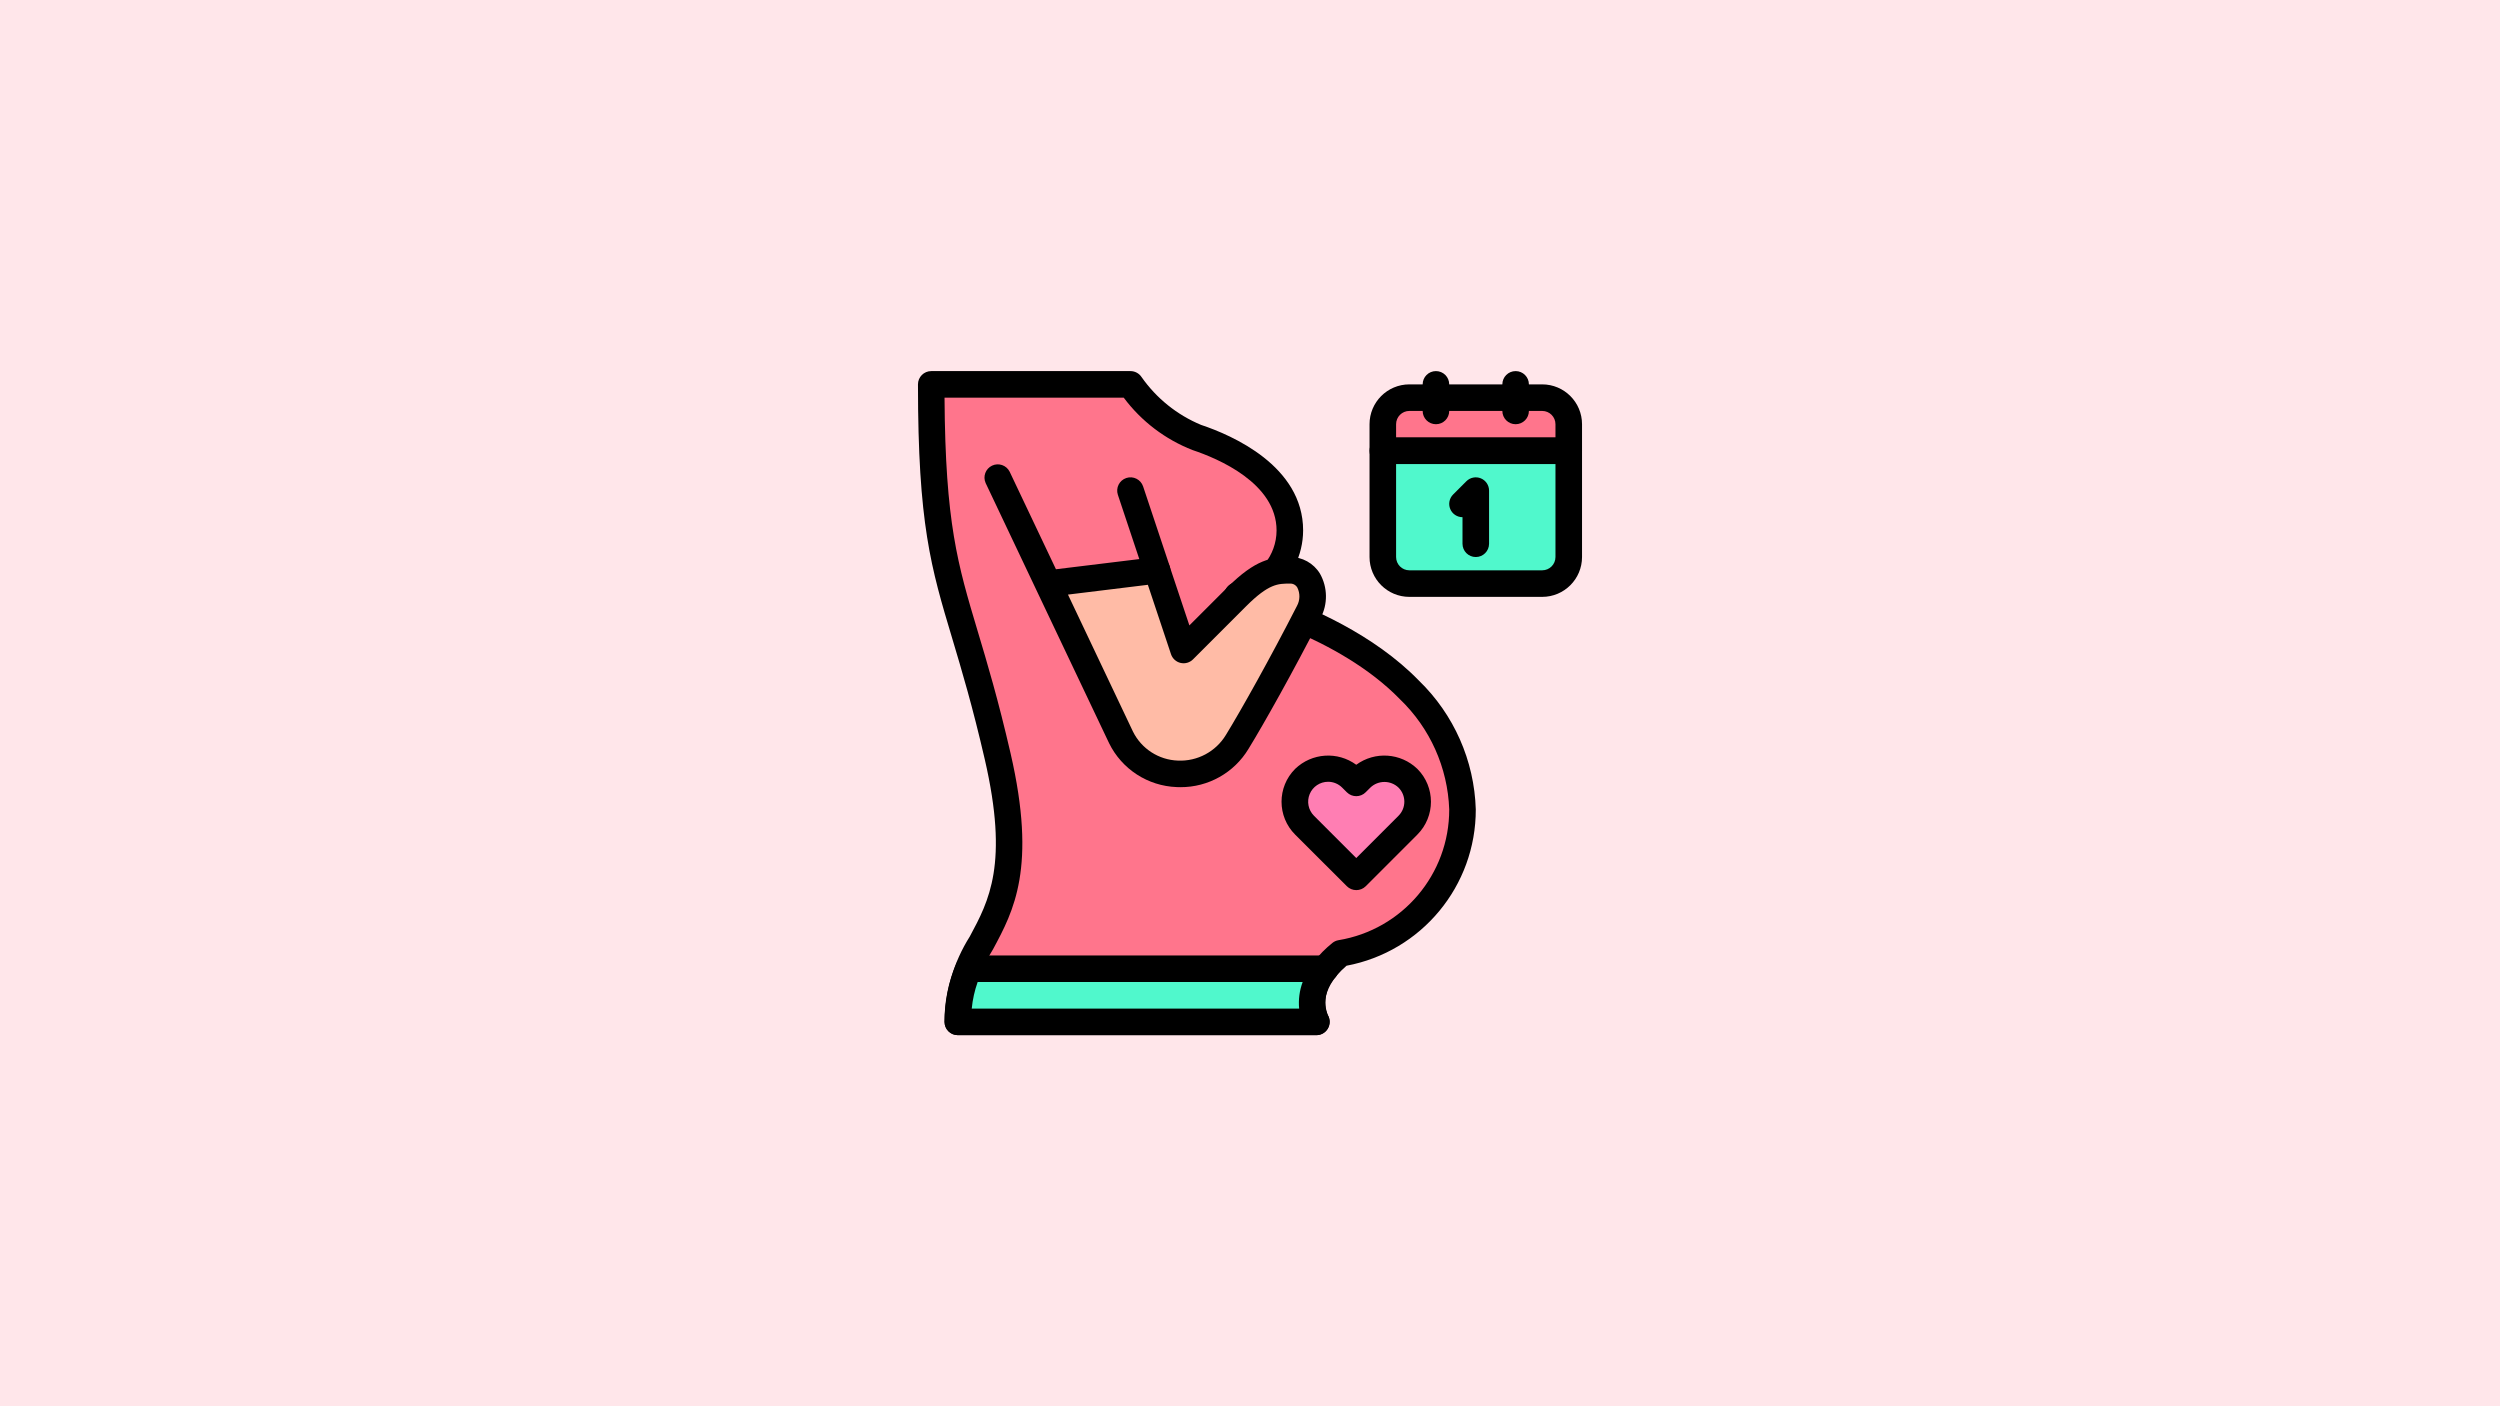 <?xml version="1.0" encoding="UTF-8" standalone="no"?>
<svg
   viewBox="0 0 1280 720"
   version="1.1"
   id="svg17"
   sodipodi:docname="kalkulyator-beremennosti.svg"
   width="1280"
   height="720"
   inkscape:version="1.3.2 (091e20e, 2023-11-25, custom)"
   xmlns:inkscape="http://www.inkscape.org/namespaces/inkscape"
   xmlns:sodipodi="http://sodipodi.sourceforge.net/DTD/sodipodi-0.dtd"
   xmlns="http://www.w3.org/2000/svg"
   xmlns:svg="http://www.w3.org/2000/svg">
  <defs
     id="defs17" />
  <sodipodi:namedview
     id="namedview17"
     pagecolor="#505050"
     bordercolor="#ffffff"
     borderopacity="1"
     inkscape:showpageshadow="0"
     inkscape:pageopacity="0"
     inkscape:pagecheckerboard="1"
     inkscape:deskcolor="#505050"
     inkscape:zoom="0.513125"
     inkscape:cx="525.21315"
     inkscape:cy="205.60292"
     inkscape:window-width="1920"
     inkscape:window-height="1017"
     inkscape:window-x="-8"
     inkscape:window-y="-8"
     inkscape:window-maximized="1"
     inkscape:current-layer="svg17" />
  <rect
     style="fill:#ffe6ea;stroke-width:9.637;stroke-linecap:round;stroke-linejoin:round;paint-order:markers fill stroke;fill-opacity:1"
     id="rect17"
     width="1280"
     height="720"
     x="0"
     y="0" />
  <g
     id="g17"
     transform="matrix(0.85,0,0,0.85,470,190)">
    <path
       d="m 296,192 c -39.055,-40.176 -104,-56 -104,-56 0,0 0.176,-0.375 0.426,-0.93 C 210.836,131.105 223.984,114.832 224,96 224,64 188.961,46.984 168,40 151.848,33.434 137.953,22.316 128,8 H 8 C 8,128 24,128 48,232 72.465,338.023 24,336 24,392 h 216 c 0,0 -11.77,-19.879 14.641,-41.312 C 296.961,343.547 327.957,306.918 328,264 327.066,236.762 315.594,210.945 296,192 Z m 0,0"
       fill="#ef6270"
       style="fill:#ff758c"
       id="path1" />
    <path
       d="M 240,400 H 24 c -4.418,0 -8,-3.582 -8,-8 0.234,-18.207 5.492,-35.996 15.199,-51.398 C 42.793,319.062 54.77,296.801 40.223,233.801 32.887,202 26.406,180.336 20.688,161.215 7.777,118.168 0,92.184 0,8 0,3.582 3.582,0 8,0 h 120 c 2.668,0 5.164,1.332 6.648,3.551 8.973,12.832 21.422,22.844 35.879,28.855 C 189.008,38.566 232,57.098 232,96 c -0.055,14.93 -7.023,28.988 -18.871,38.07 22.91,7.922 61.406,24.379 88.605,52.355 C 322.824,206.832 335.121,234.664 336,264 c 0.113,46.047 -32.609,85.633 -77.855,94.184 -18.129,15.648 -12,28.426 -11.199,29.855 1.371,2.504 1.324,5.543 -0.121,8 C 245.402,398.469 242.812,399.973 240,400 Z M 32.383,384 H 229.512 c -0.938,-10.832 2.953,-25.602 20.09,-39.527 1.074,-0.871 2.355,-1.453 3.719,-1.68 C 291.855,336.426 320.094,303.059 320,264 c -0.902,-25.156 -11.566,-48.977 -29.734,-66.398 -37.027,-38.09 -99.531,-53.648 -100.152,-53.801 -2.34,-0.57 -4.297,-2.16 -5.332,-4.332 -1.035,-2.172 -1.035,-4.695 -0.004,-6.867 l 0.383,-0.801 c 1.047,-2.305 3.125,-3.973 5.602,-4.496 C 205.469,124.074 215.961,111.059 216,96 216,67.504 180.664,52.656 165.473,47.594 148.941,41.16 134.551,30.215 123.938,16 H 16 c 0.48,75.543 7.91,100.367 19.961,140.633 5.801,19.344 12.359,41.262 19.816,73.598 15.887,68.875 1.855,94.961 -10.531,117.977 C 38.441,359.078 34.051,371.285 32.383,384 Z m 0,0"
       fill="#002969"
       style="fill:#000000"
       id="path2" />
    <path
       d="M 144,120 128,72"
       fill="#ef6270"
       style="fill:#ff758c"
       id="path3" />
    <path
       d="m 144,128 c -3.441,-0.004 -6.496,-2.207 -7.586,-5.473 l -16,-48 c -1.395,-4.195 0.875,-8.73 5.074,-10.129 4.195,-1.395 8.73,0.875 10.129,5.074 l 16,48 c 0.812,2.441 0.398,5.129 -1.109,7.215 -1.512,2.09 -3.934,3.32 -6.508,3.312 z m 0,0"
       fill="#002969"
       style="fill:#000000"
       id="path4" />
    <path
       d="m 78.398,128 43.898,92.527 c 6.527,13.02 19.613,21.469 34.164,22.062 14.555,0.594 28.281,-6.762 35.852,-19.207 9.84,-16 27.91,-48.512 43.121,-78.285 C 241.031,134.078 236.367,120 224,120 c -8,0 -16,0 -32,16 L 160,168 144,120 78.398,128 48,64"
       fill="#ffbba6"
       id="path5" />
    <path
       d="m 158.07,250.625 c -0.734,0 -1.461,0 -2.207,-0.051 -17.422,-0.645 -33.078,-10.809 -40.75,-26.461 L 71.113,131.434 40.762,67.434 c -1.773,-3.969 -0.055,-8.625 3.871,-10.488 C 48.555,55.078 53.25,56.688 55.207,60.566 l 27.906,58.793 59.902,-7.305 c 3.777,-0.457 7.352,1.809 8.551,5.418 l 11.922,35.719 22.84,-22.848 C 203.336,113.352 213.055,112 224,112 c 7.414,-0.125 14.34,3.703 18.168,10.055 4.648,8.254 4.785,18.305 0.359,26.68 -16.246,31.793 -34.152,63.73 -43.438,78.832 -8.66,14.375 -24.238,23.133 -41.02,23.059 z m -67.719,-116 39.145,82.504 c 5.125,10.359 15.52,17.074 27.07,17.488 11.727,0.527 22.809,-5.383 28.898,-15.418 9.109,-14.84 26.75,-46.312 42.816,-77.734 1.879,-3.422 1.969,-7.547 0.238,-11.051 C 227.598,128.812 225.844,127.875 224,128 c -7.09,0 -12.688,0 -26.344,13.656 l -32,32 c -1.961,1.957 -4.797,2.762 -7.492,2.125 -2.695,-0.637 -4.871,-2.625 -5.75,-5.254 l -13.934,-41.801 z m 0,0"
       fill="#002969"
       style="fill:#000000"
       id="path6" />
    <path
       d="m 264,248.055 -2.832,-2.824 c -7.809,-7.805 -20.469,-7.805 -28.281,0 -7.805,7.812 -7.805,20.473 0,28.281 L 264,304.625 295.113,273.512 c 7.805,-7.809 7.805,-20.469 0,-28.281 -7.812,-7.805 -20.473,-7.805 -28.281,0 z m 0,0"
       fill="#f35cb5"
       style="fill:#ff7eb3"
       id="path7" />
    <path
       d="m 264,312.633 c -2.121,0 -4.156,-0.844 -5.656,-2.344 l -31.145,-31.09 c -10.934,-10.934 -10.934,-28.664 0,-39.598 10.039,-9.656 25.562,-10.699 36.801,-2.473 11.238,-8.23 26.766,-7.184 36.801,2.48 10.93,10.934 10.93,28.656 0,39.59 l -31.113,31.121 c -1.512,1.496 -3.559,2.328 -5.688,2.312 z M 247.031,247.375 c -4.852,0.004 -9.227,2.926 -11.082,7.406 -1.859,4.48 -0.832,9.641 2.594,13.074 L 264,293.32 289.457,267.855 c 4.684,-4.684 4.684,-12.281 0,-16.969 -4.746,-4.539 -12.223,-4.539 -16.969,0 l -2.832,2.824 c -3.125,3.125 -8.188,3.125 -11.312,0 l -2.832,-2.824 c -2.246,-2.254 -5.297,-3.52 -8.48,-3.512 z m 0,0"
       fill="#002969"
       style="fill:#000000"
       id="path8" />
    <path
       d="m 296,16 h 80 c 8.836,0 16,7.164 16,16 V 48 H 280 V 32 c 0,-8.836 7.164,-16 16,-16 z m 0,0"
       fill="#ef6270"
       style="fill:#ff758c"
       id="path9" />
    <path
       d="M 392,56 H 280 c -4.418,0 -8,-3.582 -8,-8 V 32 C 272,18.746 282.746,8 296,8 h 80 c 13.254,0 24,10.746 24,24 v 16 c 0,4.418 -3.582,8 -8,8 z M 288,40 h 96 v -8 c 0,-4.418 -3.582,-8 -8,-8 h -80 c -4.418,0 -8,3.582 -8,8 z m 0,0"
       fill="#002969"
       style="fill:#000000"
       id="path10" />
    <path
       d="m 280,48 h 112 v 64 c 0,8.836 -7.164,16 -16,16 h -80 c -8.836,0 -16,-7.164 -16,-16 z m 0,0"
       fill="#50f8cc"
       id="path11" />
    <g
       fill="#002969"
       id="g15">
      <path
         d="m 376,136 h -80 c -13.254,0 -24,-10.746 -24,-24 V 48 c 0,-4.418 3.582,-8 8,-8 h 112 c 4.418,0 8,3.582 8,8 v 64 c 0,13.254 -10.746,24 -24,24 z M 288,56 v 56 c 0,4.418 3.582,8 8,8 h 80 c 4.418,0 8,-3.582 8,-8 V 56 Z m 0,0"
         fill="#002969"
         style="fill:#000000"
         id="path12" />
      <path
         d="m 312,32 c -4.418,0 -8,-3.582 -8,-8 V 8 c 0,-4.418 3.582,-8 8,-8 4.418,0 8,3.582 8,8 v 16 c 0,4.418 -3.582,8 -8,8 z m 0,0"
         fill="#002969"
         style="fill:#000000"
         id="path13" />
      <path
         d="m 360,32 c -4.418,0 -8,-3.582 -8,-8 V 8 c 0,-4.418 3.582,-8 8,-8 4.418,0 8,3.582 8,8 v 16 c 0,4.418 -3.582,8 -8,8 z m 0,0"
         fill="#002969"
         style="fill:#000000"
         id="path14" />
      <path
         d="m 336,112 c -4.418,0 -8,-3.582 -8,-8 V 88 c -3.234,0 -6.152,-1.949 -7.391,-4.938 -1.238,-2.988 -0.551,-6.43 1.734,-8.719 l 8,-8 c 2.289,-2.285 5.73,-2.973 8.719,-1.734 C 342.051,65.848 344,68.766 344,72 v 32 c 0,4.418 -3.582,8 -8,8 z m 0,0"
         fill="#002969"
         style="fill:#000000"
         id="path15" />
    </g>
    <path
       d="M 245.367,360 H 30.465 C 26.094,370.098 23.891,381 24,392 h 216 c -4.922,-10.762 -2.797,-23.434 5.367,-32 z m 0,0"
       fill="#50f8cc"
       id="path16" />
    <path
       d="M 240,400 H 24 c -4.418,0 -8,-3.582 -8,-8 -0.098,-12.074 2.324,-24.039 7.105,-35.129 1.254,-2.953 4.156,-4.875 7.367,-4.871 H 245.367 c 3.066,0 5.859,1.754 7.195,4.508 1.336,2.758 0.98,6.039 -0.914,8.445 -6.012,6.047 -7.871,15.074 -4.746,23.008 1.449,2.473 1.461,5.531 0.035,8.02 C 245.512,398.465 242.867,400 240,400 Z M 32.383,384 H 229.602 c -0.504,-5.426 0.219,-10.891 2.109,-16 H 35.945 c -1.828,5.172 -3.023,10.543 -3.562,16 z m 0,0"
       fill="#002969"
       style="fill:#000000"
       id="path17" />
  </g>
</svg>
